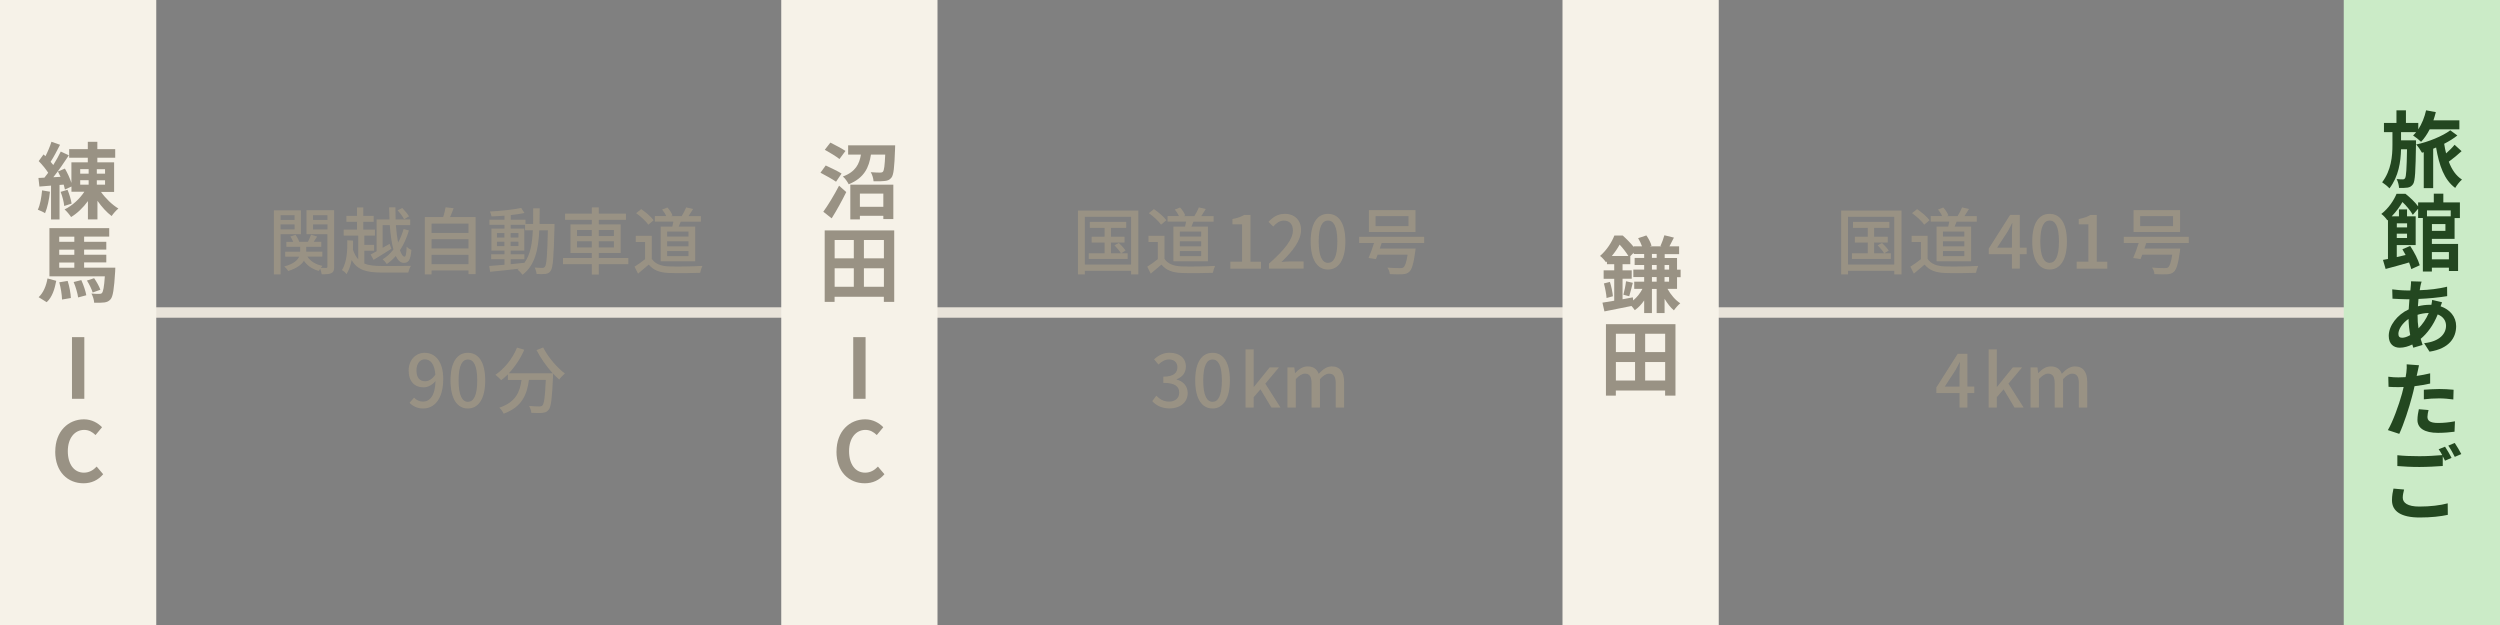 <?xml version="1.0" encoding="UTF-8"?> <svg xmlns="http://www.w3.org/2000/svg" id="_レイヤー_2" data-name="レイヤー 2" viewBox="0 0 480 120"><rect x="0" y="0" width="480" height="120" fill="#808080" stroke="none"/><defs><style> .cls-1 { fill: #234720; } .cls-1, .cls-2, .cls-3, .cls-4, .cls-5 { stroke-width: 0px; } .cls-2 { fill: #f6f2e8; } .cls-3 { fill: #999284; } .cls-4 { fill: #e8e3d9; } .cls-5 { fill: #cbebc7; } </style></defs><g id="_デザイン" data-name="デザイン"><g><rect class="cls-4" x="28.57" y="59" width="424.76" height="2"></rect><g><rect class="cls-2" width="30" height="120"></rect><g><path class="cls-3" d="M9.59,36.8c-.14,1.52-.5,3.1-.94,4.13-.32-.22-1.01-.53-1.39-.67.46-.94.69-2.37.82-3.71l1.52.26ZM19.37,36.82c.88,1.25,2.16,2.5,3.36,3.22-.42.32-.99.99-1.3,1.44-.94-.7-1.9-1.76-2.72-2.93v3.57h-1.83v-3.51c-.91,1.26-2.05,2.35-3.23,3.06-.29-.45-.86-1.12-1.25-1.46,1.46-.7,2.9-2.02,3.79-3.39h-2.47v-1.01l-1.25.58c-.05-.27-.14-.59-.24-.94l-.8.06v6.63h-1.63v-6.5l-2.23.18-.19-1.65,1.15-.06c.24-.29.48-.61.72-.94-.45-.72-1.18-1.58-1.82-2.24l.93-1.28c.11.11.24.22.37.34.45-.88.9-1.95,1.15-2.77l1.65.58c-.56,1.1-1.22,2.37-1.81,3.27.19.21.37.43.51.62.56-.9,1.07-1.81,1.44-2.59l1.55.72c-.88,1.34-1.97,2.93-2.98,4.21l1.39-.08c-.16-.35-.34-.7-.51-1.02l1.34-.56c.5.85.98,1.9,1.25,2.75v-3.95h3.15v-.88h-3.58v-1.65h3.58v-1.41h1.83v1.41h3.43v1.65h-3.43v.88h3.22v5.68h-2.56ZM12.97,36.45c.35.83.67,1.92.78,2.64l-1.42.46c-.06-.74-.35-1.86-.69-2.71l1.33-.4ZM15.4,33.34h1.62v-.86h-1.62v.86ZM15.4,35.45h1.62v-.85h-1.62v.85ZM20.17,32.48h-1.58v.86h1.58v-.86ZM20.17,34.61h-1.58v.85h1.58v-.85Z"></path><path class="cls-3" d="M7.42,57.06c.91-.85,1.46-2.19,1.7-3.6l1.68.46c-.3,1.57-.77,3.14-1.84,4.1l-1.54-.96ZM22.14,51.41s-.02.5-.03.75c-.21,3.35-.42,4.77-.88,5.3-.35.4-.7.54-1.2.61-.45.06-1.17.08-1.95.05-.03-.54-.24-1.26-.53-1.76.64.06,1.23.08,1.5.06.26,0,.4-.02.54-.18.22-.27.4-1.12.54-3.19h-10.64v-9.25h11.48v1.63h-4.82v.99h4.26v1.5h-4.26v.99h4.26v1.47h-4.26v1.01h5.99ZM11.37,45.44v.99h2.9v-.99h-2.9ZM14.27,47.93h-2.9v.99h2.9v-.99ZM11.37,51.41h2.9v-1.01h-2.9v1.01ZM12.99,53.94c.34,1.04.58,2.39.62,3.28l-1.7.29c-.02-.9-.24-2.27-.53-3.31l1.6-.26ZM15.61,53.78c.42.91.83,2.13.96,2.91l-1.57.42c-.1-.77-.46-2.02-.86-2.96l1.47-.37ZM17.79,56.16c-.18-.61-.64-1.58-1.1-2.29l1.38-.46c.48.69.99,1.6,1.2,2.22l-1.47.53Z"></path><path class="cls-3" d="M13.82,64.73h2.37v11.84h-2.37v-11.84Z"></path><path class="cls-3" d="M10.61,86.7c0-3.91,2.51-6.19,5.51-6.19,1.5,0,2.71.72,3.47,1.52l-1.25,1.5c-.59-.58-1.28-.99-2.18-.99-1.79,0-3.14,1.54-3.14,4.08s1.22,4.13,3.09,4.13c1.01,0,1.81-.48,2.45-1.17l1.25,1.47c-.98,1.14-2.24,1.74-3.78,1.74-2.99,0-5.43-2.15-5.43-6.1Z"></path></g></g><g><rect class="cls-2" x="150" width="30" height="120"></rect><g><path class="cls-3" d="M160.52,34.89c-.67-.48-2.03-1.22-2.99-1.73l1.01-1.39c.91.43,2.34,1.1,3.04,1.55l-1.06,1.57ZM158.07,40.66c.86-1.18,2.08-3.17,3.03-5.01l1.38,1.23c-.83,1.68-1.83,3.51-2.8,5.04l-1.6-1.26ZM161.18,30.54c-.61-.5-1.91-1.28-2.82-1.78l1.07-1.38c.9.45,2.23,1.15,2.9,1.6l-1.15,1.55ZM171.87,27.9s0,.51-.02.74c-.13,3.52-.27,4.96-.7,5.47-.35.45-.74.58-1.3.64-.48.06-1.28.08-2.13.05-.03-.54-.24-1.26-.54-1.74.74.06,1.46.08,1.79.08.24,0,.42-.03.56-.18.22-.27.34-1.15.43-3.28h-2.74c-.37,2.45-1.26,4.48-4.27,5.7-.22-.45-.7-1.15-1.12-1.49,2.46-.91,3.17-2.43,3.47-4.21h-2.46v-1.78h9.03ZM163.26,35.45h8.26v6.61h-1.92v-.62h-4.5v.69h-1.84v-6.67ZM165.1,37.17v2.54h4.5v-2.54h-4.5Z"></path><path class="cls-3" d="M171.69,44.24v13.72h-1.99v-.98h-9.46v.98h-1.9v-13.72h13.35ZM160.25,46.08v3.52h3.68v-3.52h-3.68ZM160.25,55.06h3.68v-3.55h-3.68v3.55ZM169.71,46.08h-3.84v3.52h3.84v-3.52ZM169.71,55.06v-3.55h-3.84v3.55h3.84Z"></path><path class="cls-3" d="M163.82,64.73h2.37v11.84h-2.37v-11.84Z"></path><path class="cls-3" d="M160.61,86.7c0-3.91,2.51-6.19,5.51-6.19,1.5,0,2.71.72,3.47,1.52l-1.25,1.5c-.59-.58-1.28-.99-2.18-.99-1.79,0-3.14,1.54-3.14,4.08s1.22,4.13,3.09,4.13c1.01,0,1.81-.48,2.45-1.17l1.25,1.47c-.98,1.14-2.24,1.74-3.78,1.74-2.99,0-5.43-2.15-5.43-6.1Z"></path></g></g><g><rect class="cls-2" x="300" width="30" height="120"></rect><g><path class="cls-3" d="M321.97,55.46h-1.81c.61,1.1,1.52,2.18,2.45,2.77-.4.32-.93.93-1.22,1.36-.64-.53-1.26-1.33-1.79-2.22v2.74h-1.52v-4.64h-.91v4.64h-1.49v-2.42c-.53.77-1.14,1.42-1.81,1.86-.14-.22-.38-.53-.62-.8-1.84.38-3.73.75-5.2,1.04l-.38-1.68c.64-.1,1.41-.22,2.26-.37v-4.21h-2.03v-1.62h2.03v-1.18h-1.39v-.54l-.18.18c-.26-.38-.78-.98-1.15-1.23,1.33-1.15,2.26-2.67,2.75-3.92h1.6c.7.62,1.54,1.47,2.13,2.21v-.13h1.58c-.18-.51-.46-1.1-.75-1.57l1.58-.53c.43.59.85,1.42.99,1.98l-.3.11h2.24l-.22-.06c.26-.58.59-1.46.75-2.06l1.83.45c-.32.61-.61,1.2-.86,1.68h1.86v1.49h-2.77v.75h2.37v2.24h.69v1.44h-.69v2.26ZM309.1,54.13c.29.86.51,2.02.58,2.75l-1.22.34c-.05-.77-.27-1.92-.51-2.8l1.15-.29ZM312.65,49.15c-.4-.66-1.06-1.52-1.68-2.18-.38.69-.88,1.44-1.5,2.18h3.19ZM313.56,57.68c.74-.58,1.36-1.39,1.79-2.22h-1.58v-1.38h1.91v-.88h-2.08v-1.44h2.08v-.88h-1.83v-1.36h1.83v-.75h-2v-.26l-.66.67v1.54h-1.49v1.18h1.76v1.62h-1.76v3.94c.66-.13,1.33-.24,1.98-.37l.05.59ZM311.69,56.59c.19-.7.43-1.84.51-2.59l1.3.3c-.24.9-.48,1.92-.69,2.58l-1.12-.29ZM318.08,48.76h-.91v.75h.91v-.75ZM318.08,50.88h-.91v.88h.91v-.88ZM318.08,54.08v-.88h-.91v.88h.91ZM319.6,50.88v.88h.87v-.88h-.87ZM320.46,54.08v-.88h-.87v.88h.87Z"></path><path class="cls-3" d="M321.69,62.24v13.72h-1.99v-.98h-9.46v.98h-1.9v-13.72h13.35ZM310.25,64.08v3.52h3.68v-3.52h-3.68ZM310.25,73.06h3.68v-3.55h-3.68v3.55ZM319.71,64.08h-3.84v3.52h3.84v-3.52ZM319.71,73.06v-3.55h-3.84v3.55h3.84Z"></path></g></g><g><rect class="cls-5" x="450" width="30" height="120"></rect><g><path class="cls-1" d="M463.87,27.68c-.08,5.17-.16,7.08-.56,7.67-.3.43-.61.59-1.04.67-.38.06-1.01.08-1.65.06-.03-.51-.21-1.23-.46-1.7.5.05.91.06,1.17.06.19,0,.34-.05.45-.24.21-.34.3-1.7.37-5.54h-1.15c-.06,2.43-.46,5.19-2.22,7.51-.34-.38-.94-.86-1.41-1.17,1.76-2.32,1.98-5.04,1.98-7.17v-2.46h-1.63v-1.76h2.4v-2.43h1.82v2.43h2.37v1.22c.69-1.04,1.2-2.32,1.5-3.65l1.87.35c-.13.53-.29,1.06-.46,1.57h4.98v1.73h-5.7c-.48.94-1.04,1.76-1.65,2.4-.34-.34-1.1-.94-1.54-1.22.21-.19.4-.4.59-.64h-2.9v1.57h2.87v.74ZM472.64,29.01c-.75.7-1.68,1.47-2.47,2.03.56,1.5,1.38,2.71,2.53,3.44-.43.35-1.01,1.09-1.3,1.6-2.11-1.54-3.09-4.32-3.67-7.76-.19.08-.37.16-.56.24v7.56h-1.81v-6.9l-.34.1c-.26-.46-.72-1.17-1.12-1.58,2.26-.45,5.12-1.62,6.55-2.72l1.36.99c-.66.54-1.55,1.09-2.53,1.6.1.62.22,1.25.37,1.84.61-.53,1.22-1.14,1.63-1.65l1.34,1.22Z"></path><path class="cls-1" d="M466.92,45.84v.99h5.03v5.2h-1.76v-.64h-3.27v.74h-1.73v-10.28h-.91v-1.78l-1.02,1.18c-.38-.69-1.2-1.74-1.99-2.46-.5.86-1.17,1.82-2.06,2.74h1.39v-1.33h1.55v1.33h1.66v5.52h-3.63v2.31c.54-.13,1.12-.26,1.7-.4-.21-.38-.42-.75-.62-1.1l1.49-.64c.77,1.15,1.55,2.67,1.84,3.71l-1.62.74c-.1-.37-.24-.8-.43-1.28-1.58.46-3.2.91-4.5,1.25l-.51-1.74c.29-.05.61-.11.96-.18v-7.51l-.11.1c-.24-.37-.79-.99-1.17-1.23,1.44-1.12,2.4-2.62,2.93-3.87h1.71c.85.67,1.86,1.62,2.43,2.42v-.77h3.01v-1.67h1.83v1.67h3.18v3.01h-1.02v3.99h-4.35ZM460.19,42.88v.78h1.97v-.78h-1.97ZM462.15,45.69v-.82h-1.97v.82h1.97ZM465.98,40.4v1.14h4.56v-1.14h-4.56ZM469.52,43.02h-2.59v1.31h2.59v-1.31ZM466.92,48.4v1.39h3.27v-1.39h-3.27Z"></path><path class="cls-1" d="M468.88,58.03c-.08.18-.19.5-.29.78,1.79.61,2.99,2,2.99,3.81,0,2.19-1.3,4.32-5.11,4.9l-1.04-1.63c3.01-.32,4.21-1.84,4.21-3.36,0-.93-.54-1.76-1.6-2.16-.83,2.1-2.07,3.7-3.27,4.69.11.4.24.8.37,1.17l-1.79.53c-.06-.19-.13-.4-.19-.62-.75.37-1.58.62-2.42.62-1.14,0-2.1-.69-2.1-2.27,0-1.98,1.65-4.08,3.83-5.09.03-.66.08-1.31.14-1.94h-.5c-.82,0-2.03-.08-2.75-.11l-.05-1.79c.54.08,1.9.21,2.87.21h.61l.08-.83c.03-.29.06-.66.05-.93l2.03.06c-.1.29-.16.58-.22.82-.05.26-.1.54-.14.83,1.87-.06,3.55-.26,5.25-.67l.02,1.81c-1.52.26-3.59.46-5.51.54-.05.46-.08.93-.11,1.41.75-.19,1.55-.29,2.32-.29h.27c.06-.32.13-.69.14-.93l1.91.45ZM462.76,64.34c-.18-.96-.29-2.03-.32-3.11-1.17.8-1.95,1.98-1.95,2.87,0,.5.21.75.72.75.43,0,.98-.18,1.55-.51ZM464.17,60.46c0,.96.06,1.81.18,2.58.75-.75,1.42-1.68,1.97-2.95-.83.02-1.54.16-2.14.35v.02Z"></path><path class="cls-1" d="M466.6,73.64c-.93.21-1.98.38-3.01.51-.14.66-.3,1.34-.48,1.98-.56,2.18-1.6,5.35-2.45,7.17l-2.19-.72c.94-1.57,2.11-4.8,2.71-6.98.11-.42.22-.86.32-1.3-.35.02-.69.03-1.01.03-.75,0-1.36-.03-1.89-.06l-.05-1.94c.8.1,1.31.13,1.95.13.45,0,.91-.02,1.38-.05.06-.34.11-.64.14-.88.08-.59.1-1.22.06-1.58l2.37.18c-.11.45-.26,1.14-.32,1.47l-.13.58c.86-.13,1.75-.29,2.59-.5v1.95ZM466.28,78.73c-.11.45-.21.94-.21,1.3,0,.67.38,1.18,2.05,1.18,1.04,0,2.11-.11,3.23-.32l-.08,2c-.88.11-1.94.22-3.17.22-2.61,0-3.95-.91-3.95-2.48,0-.7.14-1.47.27-2.06l1.86.16ZM465.37,74.83c.86-.06,1.99-.14,2.98-.14.88,0,1.82.05,2.74.14l-.05,1.87c-.77-.1-1.73-.21-2.67-.21-1.06,0-2.02.06-2.99.18v-1.84Z"></path><path class="cls-1" d="M461.59,93.98c-.14.58-.26,1.04-.26,1.57,0,.98.93,1.71,3.17,1.71,2.1,0,4.08-.24,5.46-.62l.02,2.21c-1.36.3-3.22.51-5.39.51-3.57,0-5.33-1.18-5.33-3.31,0-.91.16-1.66.29-2.24l2.05.18ZM469.45,85.76c.4.58.94,1.57,1.25,2.15l-1.26.54c-.13-.26-.27-.54-.43-.85v1.87c-1.09.08-3.01.19-4.48.19-1.63,0-2.98-.08-4.24-.18v-2.08c1.15.13,2.59.19,4.23.19,1.49,0,3.19-.1,4.39-.21-.22-.42-.46-.82-.69-1.12l1.25-.51ZM471.31,85.05c.4.59.99,1.58,1.26,2.13l-1.25.54c-.32-.66-.83-1.57-1.25-2.16l1.23-.51Z"></path></g></g><g><path class="cls-3" d="M53.87,44.96v7.72h-1.29v-12.3h5.2v4.58h-3.91ZM53.87,41.32v.91h2.69v-.91h-2.69ZM56.56,44.05v-.97h-2.69v.97h2.69ZM64.16,51.21c0,.66-.11,1.02-.53,1.23-.38.21-1,.22-1.86.22-.04-.28-.17-.73-.29-1.06-.11.15-.2.29-.27.42-1.27-.35-2.23-1.02-2.86-1.95-.45.73-1.33,1.43-3,1.96-.15-.25-.5-.64-.77-.87,1.79-.48,2.55-1.19,2.86-1.88h-2.68v-.95h2.87v-.94h-2.65v-.95h1.32c-.13-.34-.34-.73-.55-1.04l.99-.31c.31.42.6.95.71,1.34h1.67c.21-.42.46-.97.59-1.36l1.18.35c-.21.35-.45.7-.66,1.01h1.46v.95h-2.9v.94h3.1v.95h-2.87c.57.88,1.57,1.51,2.9,1.78-.11.1-.22.24-.34.38.46.01.91.01,1.06.01.17,0,.22-.07.22-.25v-6.22h-4.02v-4.61h5.31v10.83ZM60.1,41.32v.91h2.77v-.91h-2.77ZM62.88,44.06v-.98h-2.77v.98h2.77Z"></path><path class="cls-3" d="M69.94,50.59c.88.38,1.99.48,3.38.48.77,0,4.61,0,5.58-.03-.2.29-.42.88-.5,1.29h-5.07c-2.91,0-4.69-.45-5.81-2.41-.18.98-.49,1.9-.99,2.72-.17-.27-.6-.66-.87-.78.97-1.61,1.06-3.87,1.02-5.73l1.11.07c.01.56,0,1.13-.03,1.72.27.8.6,1.41,1.02,1.86v-4.54h-2.79v-1.16h2.56v-1.5h-2.04v-1.13h2.04v-1.62h1.2v1.62h2v1.13h-2v1.5h2.24v1.16h-2.04v1.77h1.88v1.13h-1.88v2.45ZM72.31,42.14h2.47c-.04-.76-.06-1.54-.07-2.33h1.21c0,.8.01,1.58.04,2.33h2.8v1.09h-2.75c.1,1.26.24,2.41.42,3.35.45-.81.8-1.69,1.06-2.61l1.02.28c-.41,1.4-.99,2.7-1.72,3.81.27.77.56,1.22.88,1.22.24,0,.36-.56.41-1.92.24.28.63.5.91.63-.17,1.93-.53,2.48-1.46,2.48-.64,0-1.15-.49-1.54-1.32-.53.6-1.11,1.13-1.72,1.54-.18-.28-.55-.69-.8-.91.77-.45,1.47-1.09,2.07-1.88-.35-1.25-.57-2.87-.7-4.68h-1.37v4.36l1.33-.76.35.94c-1.15.74-2.42,1.53-3.42,2.13l-.57-1.02c.32-.17.71-.39,1.15-.63v-6.11ZM77.58,42.09c-.22-.48-.77-1.19-1.25-1.7l.9-.46c.48.48,1.04,1.16,1.3,1.61l-.95.55Z"></path><path class="cls-3" d="M91.32,41.68v10.95h-1.37v-.7h-7.09v.76h-1.3v-11.01h3.53c.2-.6.36-1.33.46-1.88l1.55.18c-.22.59-.45,1.19-.69,1.7h4.9ZM82.86,42.93v1.79h7.09v-1.79h-7.09ZM82.86,45.92v1.79h7.09v-1.79h-7.09ZM89.95,50.73v-1.81h-7.09v1.81h7.09Z"></path><path class="cls-3" d="M106.47,43.01s-.01.45-.01.6c-.15,5.78-.28,7.77-.73,8.38-.27.42-.56.53-.99.6-.42.06-1.06.06-1.72.01-.03-.35-.17-.88-.36-1.23.64.06,1.22.06,1.47.06.24,0,.36-.04.5-.22.31-.39.45-2.17.56-6.99h-1.65c-.18,3.73-.81,6.7-3.22,8.54-.2-.29-.63-.76-.94-.97.08-.06.17-.13.25-.2-2.02.24-4.03.45-5.53.59l-.17-1.11c.81-.06,1.82-.14,2.93-.24v-1.06h-2.55v-.95h2.55v-.71h-2.51v-4.22h2.51v-.73h-2.89v-.97h2.89v-.78c-.85.07-1.71.11-2.49.14-.04-.27-.18-.69-.31-.94,2.07-.11,4.55-.36,6.01-.69l.62.98c-.74.15-1.67.29-2.63.39v.9h2.83v.81h1.47c.01-.95.01-1.95.01-3h1.25c0,1.04-.01,2.04-.03,3h2.9ZM95.41,45.6h1.44v-.85h-1.44v.85ZM96.85,47.26v-.85h-1.44v.85h1.44ZM98.04,50.73c.87-.08,1.77-.17,2.65-.27,1.15-1.58,1.5-3.7,1.61-6.25h-1.48v-1.05h-2.77v.73h2.61v4.22h-2.61v.71h2.63v.95h-2.63v.95ZM99.54,45.6v-.85h-1.5v.85h1.5ZM98.04,46.4v.85h1.5v-.85h-1.5Z"></path><path class="cls-3" d="M120.64,50.72h-5.67v1.99h-1.34v-1.99h-5.53v-1.18h5.53v-.97h-4.1v-5.49h4.1v-.87h-5.13v-1.19h5.13v-1.2h1.34v1.2h5.21v1.19h-5.21v.87h4.2v5.49h-4.2v.97h5.67v1.18ZM110.78,45.32h2.84v-1.16h-2.84v1.16ZM113.62,47.51v-1.19h-2.84v1.19h2.84ZM114.97,44.16v1.16h2.9v-1.16h-2.9ZM117.87,46.32h-2.9v1.19h2.9v-1.19Z"></path><path class="cls-3" d="M125.13,49.68c.62.97,1.76,1.42,3.31,1.47,1.55.06,4.67.01,6.42-.1-.15.31-.36.92-.43,1.33-1.58.07-4.4.1-6,.03-1.78-.07-2.98-.53-3.87-1.61-.66.57-1.33,1.13-2.06,1.74l-.67-1.34c.63-.39,1.37-.91,2.03-1.44v-3.29h-1.79v-1.2h3.07v4.43ZM124.48,43.14c-.45-.66-1.46-1.6-2.34-2.21l.97-.78c.87.6,1.92,1.47,2.39,2.14l-1.02.85ZM129.09,43.5c.07-.31.14-.64.2-.95h-3.56v-1.06h2.19c-.18-.41-.49-.88-.79-1.26l1.01-.39c.42.45.83,1.08.98,1.53l-.31.13h2.07c.31-.49.67-1.19.87-1.68l1.32.31c-.29.49-.6.98-.87,1.37h2.37v1.06h-3.87c-.13.34-.27.66-.39.95h3.17v6.65h-6.63v-6.65h2.24ZM132.19,44.45h-4.1v.97h4.1v-.97ZM132.19,46.32h-4.1v.97h4.1v-.97ZM132.19,48.21h-4.1v.97h4.1v-.97Z"></path></g><g><path class="cls-3" d="M79.5,76.34c.41.46,1.04.77,1.7.77,1.25,0,2.33-1.01,2.42-3.95-.6.74-1.48,1.21-2.27,1.21-1.72,0-2.89-1.08-2.89-3.24,0-2.05,1.4-3.39,3.07-3.39,1.98,0,3.57,1.6,3.57,5,0,4.06-1.85,5.69-3.84,5.69-1.19,0-2.03-.48-2.63-1.09l.87-.99ZM83.59,71.95c-.15-2.03-.92-2.96-2.05-2.96-.88,0-1.58.8-1.58,2.14s.59,2.07,1.67,2.07c.63,0,1.34-.36,1.96-1.26Z"></path><path class="cls-3" d="M86.5,73.05c0-3.57,1.3-5.31,3.33-5.31s3.33,1.75,3.33,5.31-1.32,5.38-3.33,5.38-3.33-1.79-3.33-5.38ZM91.63,73.05c0-2.96-.74-4.03-1.79-4.03s-1.79,1.08-1.79,4.03.74,4.1,1.79,4.1,1.79-1.12,1.79-4.1Z"></path><path class="cls-3" d="M104.29,66.71c.9,1.82,2.66,3.88,4.17,5-.34.28-.84.8-1.09,1.16-.38-.32-.78-.71-1.18-1.15,0,.13,0,.42-.01.55-.18,4.24-.38,5.87-.85,6.42-.32.41-.64.5-1.15.57-.48.06-1.33.04-2.17,0-.01-.39-.2-.94-.43-1.32.85.08,1.65.1,1.97.1.28,0,.45-.04.6-.2.32-.34.5-1.65.64-4.9h-3.24c-.35,2.72-1.25,5.17-4.85,6.49-.14-.34-.53-.9-.83-1.16,3.22-1.06,3.96-3.11,4.26-5.32h-2.62v-1.08c-.41.42-.84.8-1.28,1.13-.24-.28-.8-.8-1.11-1.04,1.74-1.18,3.28-3.1,4.15-5.22l1.39.41c-.73,1.69-1.78,3.26-2.97,4.52h8.43c-1.16-1.27-2.31-2.9-3.11-4.45l1.26-.5Z"></path></g><g><path class="cls-3" d="M218.56,40.42v12.26h-1.39v-.69h-8.88v.69h-1.32v-12.26h11.58ZM217.17,50.79v-9.16h-8.88v9.16h8.88ZM216.51,48.63v1.08h-7.47v-1.08h3.04v-2.07h-2.48v-1.11h2.48v-1.7h-2.84v-1.15h6.99v1.15h-2.93v1.7h2.62v1.11h-2.62v2.07h1.93c-.25-.43-.78-1.06-1.25-1.53l.83-.45c.48.43,1.04,1.06,1.3,1.46l-.85.52h1.25Z"></path><path class="cls-3" d="M223.57,49.68c.62.97,1.76,1.42,3.31,1.47,1.55.06,4.67.01,6.42-.1-.15.31-.36.92-.43,1.33-1.58.07-4.4.1-6,.03-1.78-.07-2.98-.53-3.87-1.61-.66.57-1.33,1.13-2.06,1.74l-.67-1.34c.63-.39,1.37-.91,2.03-1.44v-3.29h-1.79v-1.2h3.07v4.43ZM222.92,43.14c-.45-.66-1.46-1.6-2.34-2.21l.97-.78c.87.6,1.92,1.47,2.39,2.14l-1.02.85ZM227.53,43.5c.07-.31.14-.64.2-.95h-3.56v-1.06h2.19c-.18-.41-.49-.88-.79-1.26l1.01-.39c.42.45.83,1.08.98,1.53l-.31.13h2.07c.31-.49.67-1.19.87-1.68l1.32.31c-.29.49-.6.98-.87,1.37h2.37v1.06h-3.87c-.13.34-.27.66-.39.95h3.17v6.65h-6.63v-6.65h2.24ZM230.63,44.45h-4.1v.97h4.1v-.97ZM230.63,46.32h-4.1v.97h4.1v-.97ZM230.63,48.21h-4.1v.97h4.1v-.97Z"></path><path class="cls-3" d="M236.23,50.24h2.25v-7.17h-1.85v-1.02c.97-.18,1.65-.42,2.24-.78h1.22v8.98h2.02v1.33h-5.88v-1.33Z"></path><path class="cls-3" d="M243.63,50.63c3.04-2.69,4.61-4.69,4.61-6.39,0-1.12-.6-1.89-1.75-1.89-.81,0-1.48.52-2.03,1.15l-.91-.9c.88-.95,1.79-1.54,3.14-1.54,1.89,0,3.11,1.23,3.11,3.1,0,1.99-1.58,4.05-3.77,6.14.53-.06,1.18-.1,1.68-.1h2.58v1.37h-6.65v-.94Z"></path><path class="cls-3" d="M251.65,46.37c0-3.57,1.3-5.31,3.33-5.31s3.33,1.75,3.33,5.31-1.32,5.38-3.33,5.38-3.33-1.79-3.33-5.38ZM256.77,46.37c0-2.96-.74-4.03-1.79-4.03s-1.79,1.08-1.79,4.03.74,4.1,1.79,4.1,1.79-1.12,1.79-4.1Z"></path><path class="cls-3" d="M265.27,46.67c-.11.35-.22.7-.35,1.05h6.88s-.03.39-.07.57c-.32,2.37-.66,3.46-1.18,3.92-.36.32-.76.42-1.33.45-.49.03-1.42.01-2.38-.03-.01-.38-.2-.9-.46-1.25.97.08,1.99.1,2.38.1.32,0,.5-.01.69-.13.32-.25.59-.99.81-2.45h-5.76c-.11.31-.22.6-.32.85l-1.42-.21c.34-.76.73-1.86,1.06-2.89h-2.86v-1.18h12.48v1.18h-8.18ZM271.77,44.55h-8.94v-4.2h8.94v4.2ZM270.43,41.5h-6.32v1.92h6.32v-1.92Z"></path></g><g><path class="cls-3" d="M221.23,77.02l.78-1.04c.6.62,1.37,1.13,2.44,1.13,1.16,0,1.96-.64,1.96-1.71,0-1.15-.73-1.89-3.05-1.89v-1.19c2.03,0,2.7-.77,2.7-1.81,0-.91-.6-1.48-1.58-1.5-.8.01-1.47.41-2.06.98l-.84-1.01c.81-.73,1.77-1.25,2.96-1.25,1.85,0,3.15.95,3.15,2.66,0,1.19-.69,2.02-1.78,2.42v.07c1.19.29,2.13,1.19,2.13,2.58,0,1.86-1.55,2.96-3.45,2.96-1.62,0-2.68-.64-3.36-1.41Z"></path><path class="cls-3" d="M229.48,73.05c0-3.57,1.3-5.31,3.33-5.31s3.33,1.75,3.33,5.31-1.32,5.38-3.33,5.38-3.33-1.79-3.33-5.38ZM234.6,73.05c0-2.96-.74-4.03-1.79-4.03s-1.79,1.08-1.79,4.03.74,4.1,1.79,4.1,1.79-1.12,1.79-4.1Z"></path><path class="cls-3" d="M239.14,67.08h1.57v7.2h.04l3.03-3.74h1.78l-2.62,3.12,2.91,4.58h-1.75l-2.09-3.49-1.3,1.5v1.99h-1.57v-11.16Z"></path><path class="cls-3" d="M247.19,70.54h1.32l.13,1.08h.04c.66-.7,1.43-1.27,2.38-1.27,1.15,0,1.79.53,2.13,1.42.76-.81,1.54-1.42,2.51-1.42,1.61,0,2.37,1.09,2.37,3.05v4.85h-1.61v-4.65c0-1.33-.42-1.86-1.29-1.86-.53,0-1.09.35-1.74,1.05v5.46h-1.61v-4.65c0-1.33-.41-1.86-1.29-1.86-.52,0-1.09.35-1.74,1.05v5.46h-1.6v-7.7Z"></path></g><g><path class="cls-3" d="M365.09,40.42v12.26h-1.39v-.69h-8.88v.69h-1.32v-12.26h11.58ZM363.7,50.79v-9.16h-8.88v9.16h8.88ZM363.04,48.63v1.08h-7.47v-1.08h3.04v-2.07h-2.48v-1.11h2.48v-1.7h-2.84v-1.15h6.99v1.15h-2.93v1.7h2.62v1.11h-2.62v2.07h1.93c-.25-.43-.78-1.06-1.25-1.53l.83-.45c.48.43,1.04,1.06,1.3,1.46l-.85.52h1.25Z"></path><path class="cls-3" d="M370.09,49.68c.62.97,1.76,1.42,3.31,1.47,1.55.06,4.67.01,6.42-.1-.15.31-.36.92-.43,1.33-1.58.07-4.4.1-6,.03-1.78-.07-2.98-.53-3.87-1.61-.66.57-1.33,1.13-2.06,1.74l-.67-1.34c.63-.39,1.37-.91,2.03-1.44v-3.29h-1.79v-1.2h3.07v4.43ZM369.45,43.14c-.45-.66-1.46-1.6-2.34-2.21l.97-.78c.87.6,1.92,1.47,2.39,2.14l-1.02.85ZM374.06,43.5c.07-.31.14-.64.2-.95h-3.56v-1.06h2.19c-.18-.41-.49-.88-.79-1.26l1.01-.39c.42.45.83,1.08.98,1.53l-.31.13h2.07c.31-.49.67-1.19.87-1.68l1.32.31c-.29.49-.6.98-.87,1.37h2.37v1.06h-3.87c-.13.34-.27.66-.39.95h3.17v6.65h-6.63v-6.65h2.24ZM377.15,44.45h-4.1v.97h4.1v-.97ZM377.15,46.32h-4.1v.97h4.1v-.97ZM377.15,48.21h-4.1v.97h4.1v-.97Z"></path><path class="cls-3" d="M389.12,48.8h-1.32v2.77h-1.51v-2.77h-4.45v-1.08l4.1-6.46h1.86v6.29h1.32v1.25ZM386.29,47.55v-2.7c0-.56.06-1.43.08-1.99h-.06c-.25.52-.53,1.05-.83,1.58l-2.03,3.11h2.83Z"></path><path class="cls-3" d="M390.19,46.37c0-3.57,1.3-5.31,3.33-5.31s3.33,1.75,3.33,5.31-1.32,5.38-3.33,5.38-3.33-1.79-3.33-5.38ZM395.32,46.37c0-2.96-.74-4.03-1.79-4.03s-1.79,1.08-1.79,4.03.74,4.1,1.79,4.1,1.79-1.12,1.79-4.1Z"></path><path class="cls-3" d="M398.72,50.24h2.25v-7.17h-1.85v-1.02c.97-.18,1.65-.42,2.24-.78h1.22v8.98h2.02v1.33h-5.88v-1.33Z"></path><path class="cls-3" d="M412.08,46.67c-.11.35-.22.7-.35,1.05h6.88s-.03.39-.07.57c-.32,2.37-.66,3.46-1.18,3.92-.36.32-.76.42-1.33.45-.49.03-1.42.01-2.38-.03-.01-.38-.2-.9-.46-1.25.97.08,1.99.1,2.38.1.32,0,.5-.01.69-.13.32-.25.59-.99.81-2.45h-5.76c-.11.31-.22.6-.32.85l-1.42-.21c.34-.76.73-1.86,1.06-2.89h-2.86v-1.18h12.48v1.18h-8.18ZM418.58,44.55h-8.94v-4.2h8.94v4.2ZM417.23,41.5h-6.32v1.92h6.32v-1.92Z"></path></g><g><path class="cls-3" d="M379.06,75.47h-1.32v2.77h-1.51v-2.77h-4.45v-1.08l4.1-6.46h1.86v6.29h1.32v1.25ZM376.23,74.23v-2.7c0-.56.06-1.43.08-1.99h-.06c-.25.52-.53,1.05-.83,1.58l-2.03,3.11h2.83Z"></path><path class="cls-3" d="M381.82,67.08h1.57v7.2h.04l3.03-3.74h1.78l-2.62,3.12,2.91,4.58h-1.75l-2.09-3.49-1.3,1.5v1.99h-1.57v-11.16Z"></path><path class="cls-3" d="M389.87,70.54h1.32l.13,1.08h.04c.66-.7,1.43-1.27,2.38-1.27,1.15,0,1.79.53,2.13,1.42.76-.81,1.54-1.42,2.51-1.42,1.61,0,2.37,1.09,2.37,3.05v4.85h-1.61v-4.65c0-1.33-.42-1.86-1.29-1.86-.53,0-1.09.35-1.74,1.05v5.46h-1.61v-4.65c0-1.33-.41-1.86-1.29-1.86-.52,0-1.09.35-1.74,1.05v5.46h-1.6v-7.7Z"></path></g></g></g></svg> 